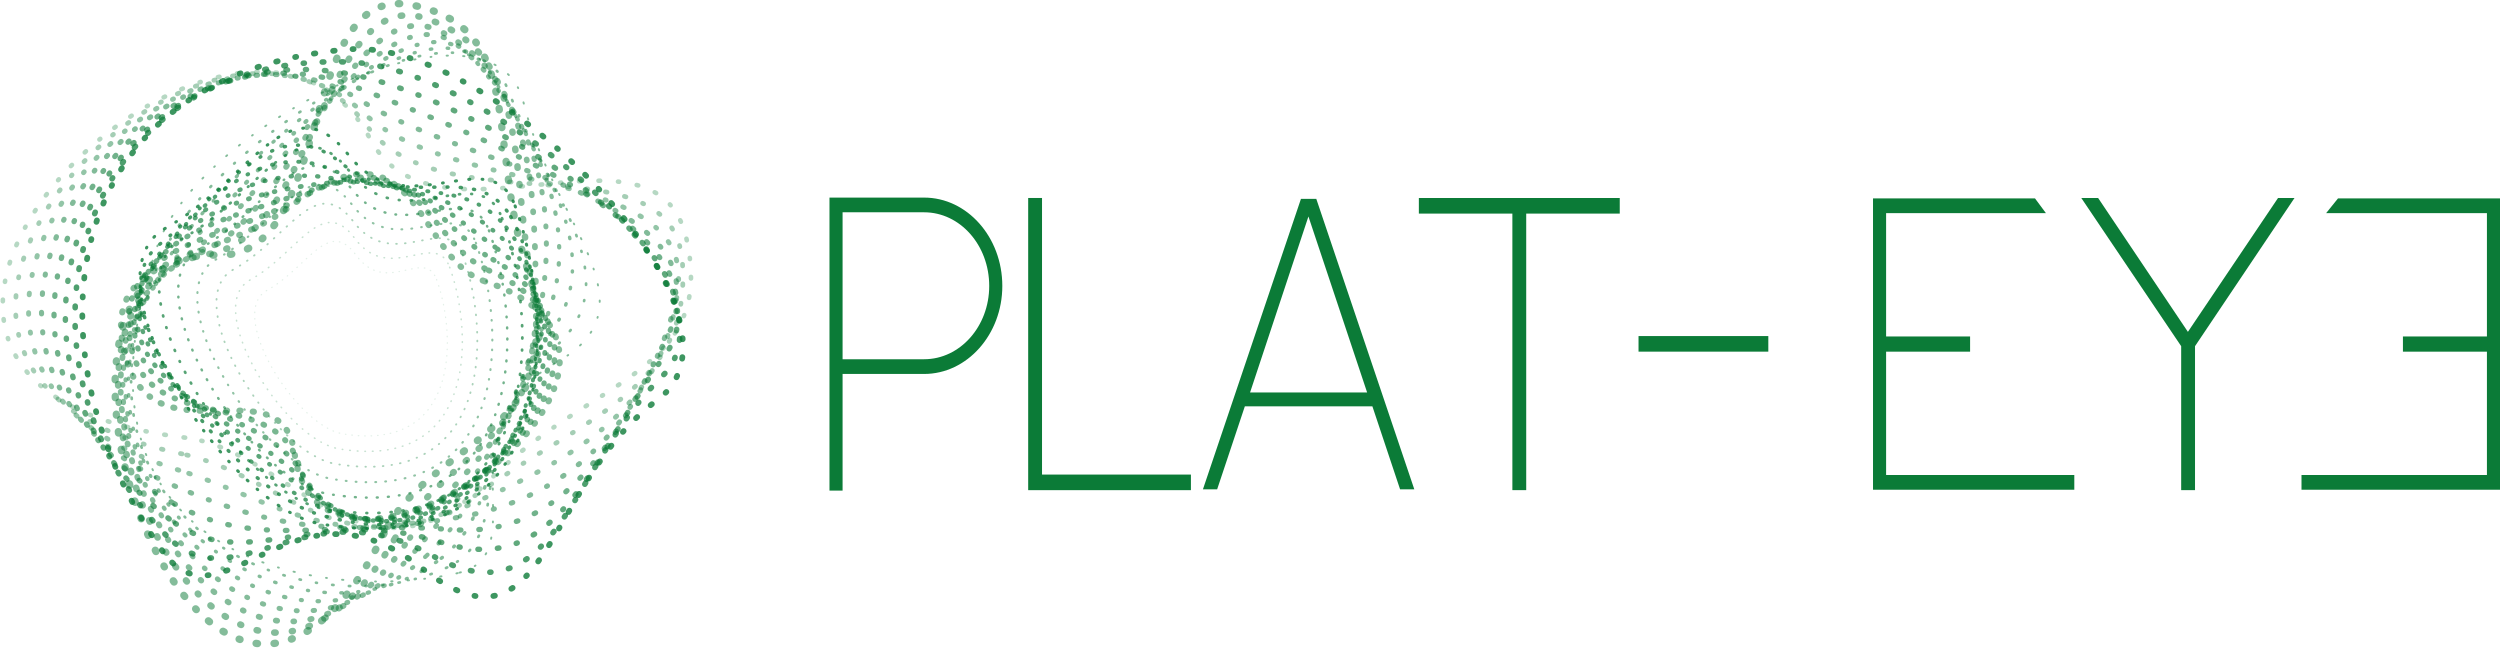 <svg xmlns="http://www.w3.org/2000/svg" width="303.285" height="78.589" viewBox="0 0 303.285 78.589">
  <g id="mainlogo" transform="translate(0.338 0.439)">
    <g id="グループ_46" data-name="グループ 46" transform="translate(100.29 23.528)" style="isolation: isolate">
      <path id="パス_272" data-name="パス 272" d="M87.968,26.821c0,5.874-4.266,10.674-9.485,10.674H68.59V51.643H67V16.1H78.483C83.7,16.1,87.968,20.9,87.968,26.821Zm-1.589,0c0-4.954-3.54-8.938-7.9-8.938H68.59V35.709h9.894C82.839,35.709,86.379,31.725,86.379,26.821Z" transform="translate(-67.001 -16.096)" fill="#0b7b37"/>
      <path id="パス_273" data-name="パス 273" d="M102.78,49.684v1.891H83.038V16.13h1.679V49.684Z" transform="translate(-58.933 -16.079)" fill="#0b7b37"/>
      <path id="パス_274" data-name="パス 274" d="M122.784,51.439h-1.726L117.7,41.375H102.225L98.867,51.439H97.141L109.034,16.2h1.859Zm-12.844-33.1-7.08,21.349h14.2Z" transform="translate(-51.837 -16.045)" fill="#0b7b37"/>
      <path id="パス_275" data-name="パス 275" d="M138.94,18.021H127.592V51.575h-1.679V18.021H114.568V16.13H138.94Z" transform="translate(-43.069 -16.079)" fill="#0b7b37"/>
      <path id="パス_276" data-name="パス 276" d="M148.045,27.274v1.891H132.3V27.274Z" transform="translate(-34.151 -10.472)" fill="#0b7b37"/>
      <path id="パス_277" data-name="パス 277" d="M172.2,17.953H152.811V32.915H163v1.84H152.811V49.718h22.831v1.789h-24.42V16.164h19.652Z" transform="translate(-24.628 -16.062)" fill="#0b7b37"/>
      <path id="パス_278" data-name="パス 278" d="M181.829,34.107V51.575H180.15V34.107L168.032,16.13h2.041l10.893,16.241L191.9,16.13h2Z" transform="translate(-16.171 -16.079)" fill="#0b7b37"/>
      <path id="パス_279" data-name="パス 279" d="M190.233,16.164h19.653V51.507H185.805V49.718H208.3V34.755h-10.19v-1.84H208.3V17.953H188.792Z" transform="translate(-7.229 -16.062)" fill="#0b7b37"/>
    </g>
    <g id="_Group_" data-name="&lt;Group&gt;">
      <g id="グループ_47" data-name="グループ 47" transform="translate(14.342 15.1)">
        <path id="パス_280" data-name="パス 280" d="M53.873,27.183c29.042,9.737-19.883,44.226-22.986,20.97C29.333,36.508,12.638,50.37,10,34.661,8.14,23.566,21,25.158,30.394,18.1,45.968,6.405,45.571,24.4,53.873,27.183Z" transform="translate(-9.821 -8.627)" fill="none" stroke="#0b7b37" stroke-linecap="round" stroke-linejoin="round" stroke-width="0.747" stroke-dasharray="0.129 1.496 0.131 1.496 0.089 1.496" opacity="0.5"/>
        <path id="パス_281" data-name="パス 281" d="M54.1,25.745c25.27,11-16.543,44.246-23.053,23.491-3.2-10.2-20.113-2.406-20.608-16.7C10.084,22.232,22.177,22.121,31.1,17.084,45.731,8.822,46.452,22.417,54.1,25.745Z" transform="translate(-9.513 -8.491)" fill="none" stroke="#0b7b37" stroke-linecap="round" stroke-linejoin="round" stroke-width="0.693" stroke-dasharray="0.129 1.496 0.131 1.496 0.089 1.496" opacity="0.543"/>
        <path id="パス_282" data-name="パス 282" d="M54.422,24.319C75.9,36.318,41.358,68.7,31.3,50.329c-4.765-8.7-21.908-7.11-20.33-19.9,1.184-9.587,12.347-11.3,20.92-14.353C45.4,11.26,47.39,20.391,54.422,24.319Z" transform="translate(-9.296 -8.367)" fill="none" stroke="#0b7b37" stroke-linecap="round" stroke-linejoin="round" stroke-width="0.64" stroke-dasharray="0.129 1.496 0.131 1.496 0.089 1.496" opacity="0.586"/>
        <path id="パス_283" data-name="パス 283" d="M54.831,22.95c17.72,12.694-9.375,44.527-23.192,28.529-6.226-7.207-23.581-11.87-20.052-23.1,2.8-8.916,12.776-12.207,21.182-13.25C44.909,13.623,48.405,18.349,54.831,22.95Z" transform="translate(-9.168 -8.299)" fill="none" stroke="#0b7b37" stroke-linecap="round" stroke-linejoin="round" stroke-width="0.587" stroke-dasharray="0.129 1.496 0.131 1.496 0.089 1.496" opacity="0.629"/>
        <path id="パス_284" data-name="パス 284" d="M55.293,21.9c14.1,13.068-5.5,44.546-23.259,31.05-7.6-5.775-25.1-16.626-19.775-26.306C16.792,18.4,25.319,13.343,33.7,14.5,44.266,15.959,49.5,16.532,55.293,21.9Z" transform="translate(-9.093 -8.554)" fill="none" stroke="#0b7b37" stroke-linecap="round" stroke-linejoin="round" stroke-width="0.533" stroke-dasharray="0.129 1.496 0.131 1.496 0.089 1.496" opacity="0.671"/>
        <path id="パス_285" data-name="パス 285" d="M55.786,21.173c10.7,13.179-1.538,44.355-23.328,33.569-8.941-4.425-26.486-21.292-19.5-29.508,6.376-7.5,13.4-14.731,21.709-11.043C43.72,18.208,50.716,14.931,55.786,21.173Z" transform="translate(-9.05 -9.126)" fill="none" stroke="#0b7b37" stroke-linecap="round" stroke-linejoin="round" stroke-width="0.48" stroke-dasharray="0.129 1.496 0.131 1.496 0.089 1.496" opacity="0.714"/>
        <path id="パス_286" data-name="パス 286" d="M56.307,20.543c7.615,13.163,2.4,43.974-23.4,36.09C22.61,53.482,5.078,30.807,13.693,23.92c8.278-6.618,14.048-16.4,21.974-9.94C43.52,20.38,52.139,13.338,56.307,20.543Z" transform="translate(-9.035 -9.797)" fill="none" stroke="#0b7b37" stroke-linecap="round" stroke-linejoin="round" stroke-width="0.427" stroke-dasharray="0.129 1.496 0.131 1.496 0.089 1.496" opacity="0.757"/>
        <path id="パス_287" data-name="パス 287" d="M56.862,19.933C61.728,33.159,63.109,63.406,33.4,58.542,21.7,56.626,4.181,28.305,14.456,22.628c10.167-5.617,15-18.06,22.237-8.838C43.671,22.676,53.847,11.74,56.862,19.933Z" transform="translate(-9.053 -10.489)" fill="none" stroke="#0b7b37" stroke-linecap="round" stroke-linejoin="round" stroke-width="0.373" stroke-dasharray="0.129 1.496 0.131 1.496 0.089 1.496" opacity="0.8"/>
        <path id="パス_288" data-name="パス 288" d="M54.5,20.655c4.448,12.091,5.71,39.741-21.451,35.295C22.351,54.2,6.339,28.307,15.733,23.118c9.294-5.135,13.737-16.53,20.328-8.079C42.493,23.3,51.742,13.165,54.5,20.655Z" transform="translate(-8.277 -9.722)" fill="none" stroke="#0b7b37" stroke-linecap="round" stroke-linejoin="round" stroke-width="0.336" stroke-dasharray="0.118 1.367 0.12 1.367 0.082 1.367" opacity="0.686" style="mix-blend-mode: overlay;isolation: isolate"/>
        <path id="パス_289" data-name="パス 289" d="M52.133,21.376c4.031,10.955,5.175,36.009-19.435,31.98C23.006,51.769,8.5,28.31,17.009,23.608c8.422-4.652,12.479-15,18.419-7.322C41.316,23.917,49.637,14.59,52.133,21.376Z" transform="translate(-7.5 -8.956)" fill="none" stroke="#0b7b37" stroke-linecap="round" stroke-linejoin="round" stroke-width="0.299" stroke-dasharray="0.107 1.239 0.109 1.239 0.074 1.239" opacity="0.571" style="mix-blend-mode: overlay;isolation: isolate"/>
        <path id="パス_290" data-name="パス 290" d="M49.77,22.1c3.612,9.82,4.637,32.276-17.421,28.664C23.661,49.34,10.656,28.313,18.286,24.1,25.834,19.928,29.5,10.628,34.8,17.536,40.138,24.538,47.532,16.013,49.77,22.1Z" transform="translate(-6.724 -8.19)" fill="none" stroke="#0b7b37" stroke-linecap="round" stroke-linejoin="round" stroke-width="0.261" stroke-dasharray="0.095 1.111 0.098 1.111 0.066 1.111" opacity="0.457" style="mix-blend-mode: overlay;isolation: isolate"/>
        <path id="パス_291" data-name="パス 291" d="M47.4,22.82C50.6,31.5,51.507,51.364,32,48.17c-7.682-1.258-19.184-19.855-12.437-23.581,6.675-3.689,9.958-11.941,14.6-5.8C38.96,25.157,45.425,17.438,47.4,22.82Z" transform="translate(-5.948 -7.423)" fill="none" stroke="#0b7b37" stroke-linecap="round" stroke-linejoin="round" stroke-width="0.224" stroke-dasharray="0.084 0.982 0.086 0.982 0.059 0.982" opacity="0.343" style="mix-blend-mode: overlay;isolation: isolate"/>
        <path id="パス_292" data-name="パス 292" d="M45.041,23.54c2.778,7.55,3.565,24.813-13.393,22.037-6.678-1.093-16.676-17.259-10.81-20.5,5.8-3.2,8.7-10.409,12.692-5.044C37.782,25.778,43.32,18.864,45.041,23.54Z" transform="translate(-5.171 -6.657)" fill="none" stroke="#0b7b37" stroke-linecap="round" stroke-linejoin="round" stroke-width="0.186" stroke-dasharray="0.073 0.854 0.075 0.854 0.051 0.854" opacity="0.229" style="mix-blend-mode: overlay;isolation: isolate"/>
        <path id="パス_293" data-name="パス 293" d="M42.678,24.261c2.358,6.414,3.029,21.081-11.379,18.723-5.674-.929-14.168-14.663-9.186-17.417,4.93-2.724,7.437-8.879,10.783-4.285C36.607,26.4,41.215,20.289,42.678,24.261Z" transform="translate(-4.395 -5.89)" fill="none" stroke="#0b7b37" stroke-linecap="round" stroke-linejoin="round" stroke-width="0.149" stroke-dasharray="0.062 0.725 0.064 0.725 0.043 0.725" opacity="0.114" style="mix-blend-mode: overlay;isolation: isolate"/>
        <path id="パス_294" data-name="パス 294" d="M40.312,24.983c1.942,5.279,2.494,17.349-9.364,15.408-4.669-.765-11.66-12.067-7.558-14.334,4.057-2.241,6.178-7.35,8.873-3.526C35.429,27.018,39.11,21.714,40.312,24.983Z" transform="translate(-3.619 -5.124)" fill="none" stroke="#0b7b37" stroke-linecap="round" stroke-linejoin="round" stroke-width="0.112" stroke-dasharray="0.051 0.597 0.052 0.597 0.036 0.597" opacity="0" style="mix-blend-mode: overlay;isolation: isolate"/>
      </g>
      <g id="グループ_48" data-name="グループ 48" transform="translate(13.62)">
        <path id="パス_295" data-name="パス 295" d="M41.978,64.7c-21.7,44.115-48.946-34.648-20.239-33.739C36.114,31.421,31.22-2.126,45.283.6s9.01,16.632,14.153,32.24C65.86,52.336,47.585,53.3,41.978,64.7Z" transform="translate(-9.341 -0.443)" fill="none" stroke="#0b7b37" stroke-linecap="round" stroke-linejoin="round" stroke-width="0.887" stroke-dasharray="0.172 2.005 0.176 2.005 0.12 2.005" opacity="0.5"/>
        <path id="パス_296" data-name="パス 296" d="M43.129,64.92C21.26,102.689-5.994,34.535,20.567,30.356c13.015-2.047,13.967-33,26.534-28.534C59.665,6.267,57.1,19.6,59.8,33.96,63.177,51.848,49.066,54.664,43.129,64.92Z" transform="translate(-9.216 0.029)" fill="none" stroke="#0b7b37" stroke-linecap="round" stroke-linejoin="round" stroke-width="0.793" stroke-dasharray="0.17 1.983 0.174 1.983 0.119 1.983" opacity="0.5"/>
        <path id="パス_297" data-name="パス 297" d="M44.3,65.191C22.559,96.622-5.179,39.251,19.421,29.8,31,25.354,37.875-3.109,48.948,3.1,60.011,9.258,59.934,22,60.2,35.131,60.528,51.39,50.632,56.047,44.3,65.191Z" transform="translate(-9.117 0.449)" fill="none" stroke="#0b7b37" stroke-linecap="round" stroke-linejoin="round" stroke-width="0.7" stroke-dasharray="0.169 1.96 0.172 1.96 0.117 1.96" opacity="0.5"/>
        <path id="パス_298" data-name="パス 298" d="M45.489,65.517C24.243,90.688-4.4,44.31,18.283,29.3,28.411,22.6,41.222-3.519,50.8,4.428c9.563,7.878,12,20,9.8,31.931C57.913,50.964,52.282,57.47,45.489,65.517Z" transform="translate(-9.025 0.812)" fill="none" stroke="#0b7b37" stroke-linecap="round" stroke-linejoin="round" stroke-width="0.607" stroke-dasharray="0.167 1.937 0.17 1.937 0.116 1.937" opacity="0.5"/>
        <path id="パス_299" data-name="パス 299" d="M46.66,65.9c-20.31,19.1-50.138-16.217-29.529-37.04C25.878,20.023,44.555-3.87,52.641,5.816c8.063,9.6,13.041,21.1,8.348,31.827C55.325,50.589,54.028,58.969,46.66,65.9Z" transform="translate(-8.92 1.118)" fill="none" stroke="#0b7b37" stroke-linecap="round" stroke-linejoin="round" stroke-width="0.513" stroke-dasharray="0.165 1.915 0.168 1.915 0.115 1.915" opacity="0.5"/>
        <path id="パス_300" data-name="パス 300" d="M47.814,66.346c-18.944,13.39-50.135-11.1-31.851-37.865C23.432,17.55,47.874-4.161,54.466,7.264c6.563,11.312,14.12,22.222,6.9,31.723C52.764,50.3,55.9,60.635,47.814,66.346Z" transform="translate(-8.8 1.364)" fill="none" stroke="#0b7b37" stroke-linecap="round" stroke-linejoin="round" stroke-width="0.42" stroke-dasharray="0.163 1.892 0.166 1.892 0.113 1.892" opacity="0.5"/>
        <path id="パス_301" data-name="パス 301" d="M48.981,66.852c-17.314,8.2-49.908-6-34.173-38.692C21.082,15.125,51.2-4.391,56.3,8.773c5.064,13.03,15.216,23.378,5.447,31.621C50.232,50.112,57.908,62.624,48.981,66.852Z" transform="translate(-8.69 1.547)" fill="none" stroke="#0b7b37" stroke-linecap="round" stroke-linejoin="round" stroke-width="0.327" stroke-dasharray="0.161 1.869 0.164 1.869 0.112 1.869" opacity="0.5"/>
        <path id="パス_302" data-name="パス 302" d="M50.193,67.421C34.356,71.077.658,66.45,13.7,27.9c5.135-15.18,40.882-32.461,44.483-17.558,3.564,14.747,16.3,24.564,4,31.517C47.734,50.024,60,65.156,50.193,67.421Z" transform="translate(-8.626 1.668)" fill="none" stroke="#0b7b37" stroke-linecap="round" stroke-linejoin="round" stroke-width="0.233" stroke-dasharray="0.159 1.847 0.162 1.847 0.11 1.847" opacity="0.5"/>
      </g>
      <g id="グループ_49" data-name="グループ 49" transform="translate(0 5.499)">
        <path id="パス_303" data-name="パス 303" d="M22.4,50.327c-54.443-6.654,6.773-65.646,22.473-36.2C52.7,28.814,79.655,10.036,83.234,26.268S71.737,43.074,59.506,55.3C44.233,70.574,35.352,51.91,22.4,50.327Z" transform="translate(-0.28 -3.173)" fill="none" stroke="#0b7b37" stroke-linecap="round" stroke-linejoin="round" stroke-width="0.56" stroke-dasharray="0.187 2.177 0.191 2.177 0.13 2.177" opacity="0.3"/>
        <path id="パス_304" data-name="パス 304" d="M21.5,52.233c-48.815-10.146,3.868-64.572,22.484-39.726,9.259,12.357,37.076,1.147,38.227,16.48,1.1,15.372-11.9,18.842-24.429,27.8C42.284,67.86,33.683,54.766,21.5,52.233Z" transform="translate(0.238 -3.109)" fill="none" stroke="#0b7b37" stroke-linecap="round" stroke-linejoin="round" stroke-width="0.58" stroke-dasharray="0.187 2.177 0.191 2.177 0.13 2.177" opacity="0.37"/>
        <path id="パス_305" data-name="パス 305" d="M20.582,54.164c-43.087-13.3.938-63.505,22.5-43.257C53.754,20.936,82.5,17.3,81.177,31.73c-1.336,14.519-12.2,20.856-25.132,26.556C40.453,65.159,32.047,57.7,20.582,54.164Z" transform="translate(0.766 -3.068)" fill="none" stroke="#0b7b37" stroke-linecap="round" stroke-linejoin="round" stroke-width="0.6" stroke-dasharray="0.187 2.177 0.191 2.177 0.13 2.177" opacity="0.44"/>
        <path id="パス_306" data-name="パス 306" d="M19.667,56.131C-17.663,40.082,17.647-6.3,42.173,9.343c12.082,7.7,41.735,11.646,37.97,25.165C76.336,48.181,67.771,57.437,54.311,59.825,38.776,62.58,30.438,60.76,19.667,56.131Z" transform="translate(1.293 -3.062)" fill="none" stroke="#0b7b37" stroke-linecap="round" stroke-linejoin="round" stroke-width="0.62" stroke-dasharray="0.187 2.177 0.191 2.177 0.13 2.177" opacity="0.51"/>
        <path id="パス_307" data-name="パス 307" d="M18.773,58.155c-31.66-18.34-5-61.327,22.518-50.317,13.475,5.393,44.028,16.9,37.839,29.508C72.835,50.172,66.652,62.5,52.6,61.423,37.2,60.244,28.836,63.985,18.773,58.155Z" transform="translate(1.799 -3.116)" fill="none" stroke="#0b7b37" stroke-linecap="round" stroke-linejoin="round" stroke-width="0.64" stroke-dasharray="0.187 2.177 0.191 2.177 0.13 2.177" opacity="0.58"/>
        <path id="パス_308" data-name="パス 308" d="M17.922,60.28C-8.3,40.06,9.942.083,40.452,6.432c14.869,3.095,46.311,22.142,37.712,33.85C69.37,52.252,65.522,67.824,50.927,63.119,35.6,58.18,27.205,67.439,17.922,60.28Z" transform="translate(2.261 -3.269)" fill="none" stroke="#0b7b37" stroke-linecap="round" stroke-linejoin="round" stroke-width="0.66" stroke-dasharray="0.187 2.177 0.191 2.177 0.13 2.177" opacity="0.65"/>
        <path id="パス_309" data-name="パス 309" d="M17.143,62.564C-4.012,40.739,6.186,3.579,39.684,5.186c16.264.837,48.57,27.355,37.582,38.193-11.317,11.081-12.927,30.016-27.938,21.6C33.944,56.349,25.493,71.179,17.143,62.564Z" transform="translate(2.652 -3.581)" fill="none" stroke="#0b7b37" stroke-linecap="round" stroke-linejoin="round" stroke-width="0.68" stroke-dasharray="0.187 2.177 0.191 2.177 0.13 2.177" opacity="0.72"/>
        <path id="パス_310" data-name="パス 310" d="M16.456,65.055C-.108,41.668,2.545,7.182,39.009,4.147c17.671-1.47,50.87,32.6,37.455,42.535-13.8,10.223-13.324,32.493-28.64,20.358C32.261,54.715,23.647,75.209,16.456,65.055Z" transform="translate(2.949 -4.101)" fill="none" stroke="#0b7b37" stroke-linecap="round" stroke-linejoin="round" stroke-width="0.7" stroke-dasharray="0.187 2.177 0.191 2.177 0.13 2.177" opacity="0.79"/>
      </g>
    </g>
  </g>
</svg>
